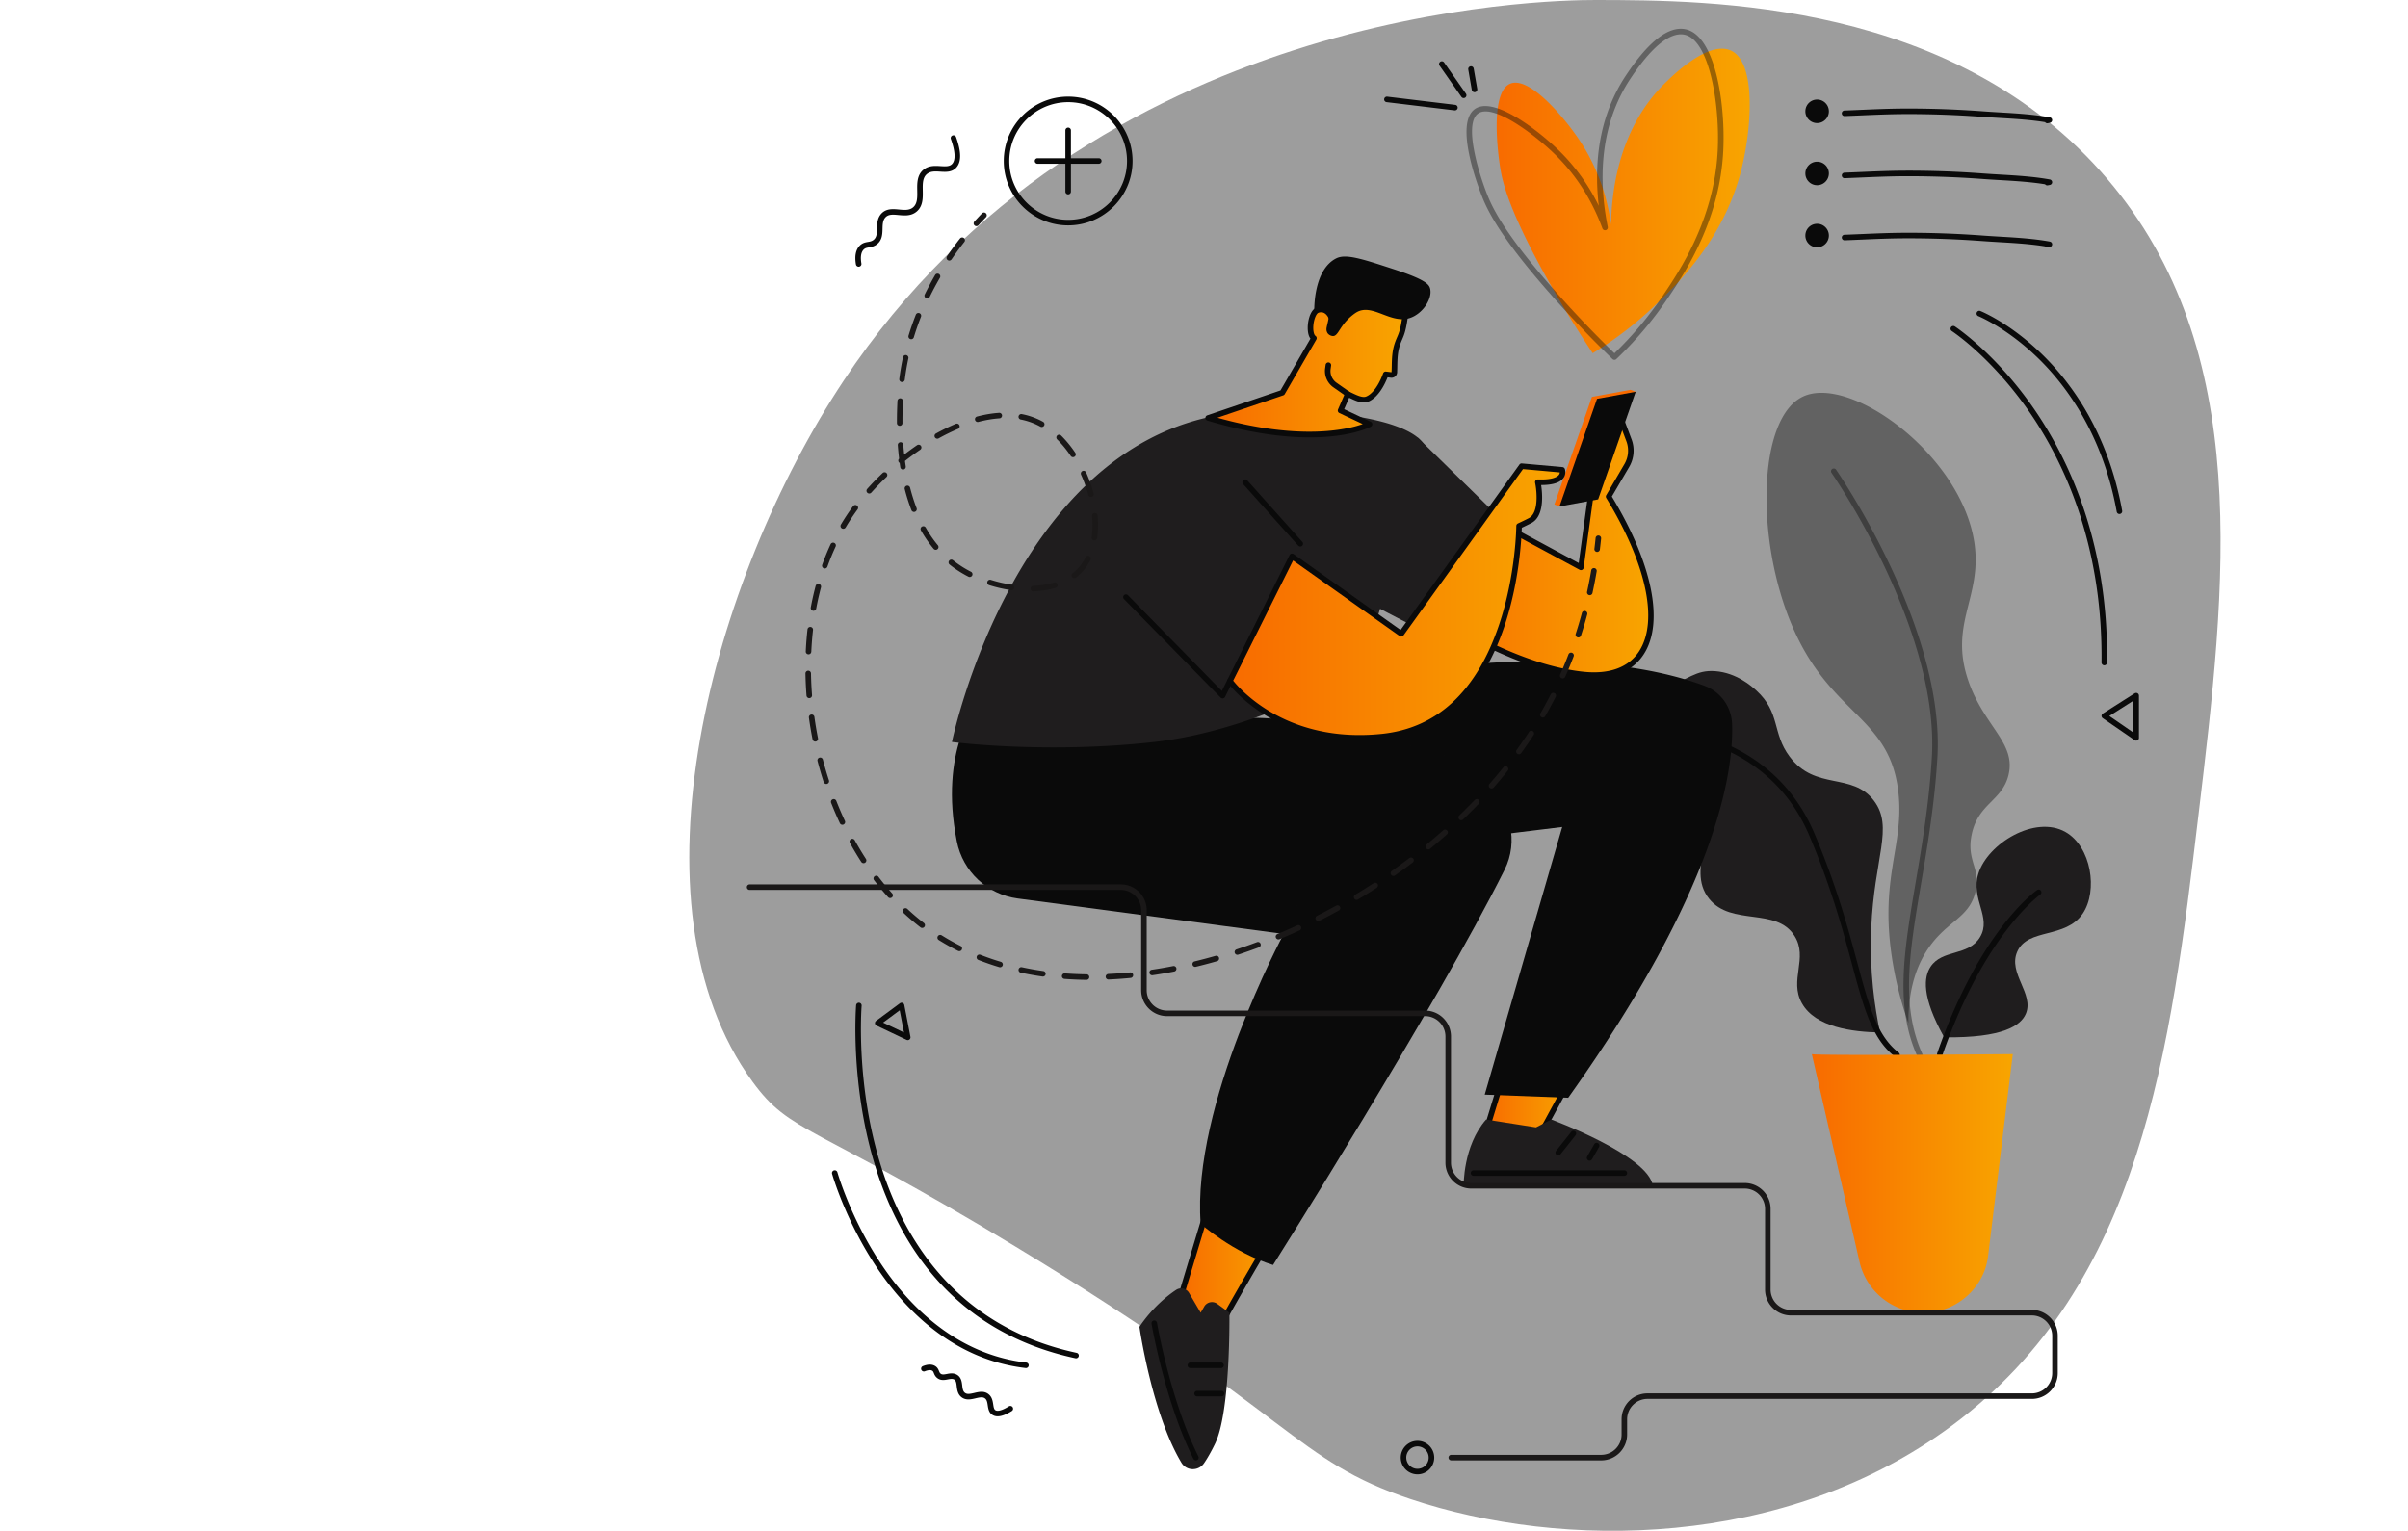 <svg xmlns="http://www.w3.org/2000/svg" width="824" height="524" fill="none"><path fill="#0A0A0A" fill-opacity=".4" d="M546.067 0C529.035-.026 373.65 2.34 288.742 130.23c-45.196 68.074-75.522 179.394-31.219 240.047 13.083 17.911 19.941 13.971 89.874 56.367 95.995 58.195 95.546 73.179 135.285 86.495 51.732 17.334 128.17 17.297 185.426-25.269 64.968-48.299 74.575-128.56 84.197-208.947 9.444-78.891 19.012-158.824-31.219-217.695C669.011.195 585.316.063 546.067 0Z"/><path fill="#1F1D1E" d="M665.275 355.076c-7.887-14.1-6.907-20.709-4.658-24.137 4.006-6.106 12.967-3.532 16.938-10.163 4.084-6.821-3.319-13.015-.565-21.757 3.256-10.342 19.412-20.095 29.783-14.236 8.869 5.01 11.203 20.135 5.928 27.947-5.854 8.672-18.752 4.884-22.385 12.964-3.343 7.433 5.848 14.472 2.906 21.336-1.688 3.94-7.579 8.302-27.947 8.046Z"/><path fill="#0A0A0A" d="M663.793 361.774a.947.947 0 0 1-.895-1.257c14.463-41.781 33.38-55.286 34.178-55.84a.946.946 0 0 1 1.082 1.554c-.191.133-19.234 13.781-33.47 54.906a.947.947 0 0 1-.895.637Z"/><path fill="#0A0A0A" fill-opacity=".4" d="M653.043 350.21c-.084-13.169 3.686-21.186 7.148-26.076 6.315-8.917 13.309-9.836 15.719-18.45 2.276-8.14-3.05-10.604-1.266-19.77 2.123-10.915 10.502-11.666 12.66-20.654 2.627-10.937-8.183-16.471-13.611-31.826-7.022-19.867 4.619-28.856 1.957-47.408-4.32-30.111-42.365-57.863-58.637-50.298-15.344 7.133-16.46 48.054-4.061 77.782 13.218 31.692 33.691 31.234 36.667 57.722 2.057 18.305-6.539 29.034-2.117 57.166a121.745 121.745 0 0 0 5.541 21.812Z"/><path fill="#0A0A0A" fill-opacity=".4" d="M657.074 362.375a.948.948 0 0 1-.862-.553c-7.9-17.248-4.692-36.16-.631-60.105 2.135-12.588 4.555-26.857 5.491-42.565 2.61-43.796-33.969-96.77-34.339-97.3a.947.947 0 0 1 1.553-1.084c.374.536 37.325 54.052 34.677 98.497-.943 15.811-3.371 30.133-5.515 42.77-4.007 23.622-7.171 42.281.486 58.999a.947.947 0 0 1-.86 1.341Z"/><path fill="#1F1D1E" d="M643.333 353.421c-1.772-8.378-3.632-20.721-3.013-35.608 1.01-24.267 7.75-34.596.979-43.664-7.464-9.997-20.028-3.304-28.926-15.196-6.067-8.108-3.026-14.961-11.358-22.591-1.588-1.454-6.756-6.062-14.049-6.627-6.767-.524-9.158 2.912-17.79 5.924-15.642 5.458-22.615-.655-28.367 5.086-5.091 5.081-6.106 16.338-1.25 22.546 9.147 11.695 33.339-1.923 42.416 9.167 7.753 9.471-5.611 24.636 2.873 35.193 7.644 9.511 22.947 2.748 29.218 12.703 4.795 7.612-1.919 15.109 2.525 23.044 4.635 8.275 17.394 9.86 26.742 10.023Z"/><path fill="#0A0A0A" d="M649.152 362.015a.946.946 0 0 1-.579-.198c-7.943-6.142-10.69-16.353-14.846-31.81-3.141-11.676-7.049-26.208-14.605-44.007-8.855-20.862-25.68-29.35-38.233-32.796-13.648-3.746-25.312-2.527-25.428-2.514a.948.948 0 0 1-.207-1.883c.489-.053 12.143-1.27 26.136 2.571 12.957 3.557 30.324 12.322 39.476 33.882 7.607 17.92 11.534 32.522 14.69 44.255 4.057 15.086 6.737 25.052 14.175 30.804a.946.946 0 0 1-.579 1.696Z"/><path fill="url(#a)" d="M619.994 360.827c1.31.584 68.774 0 68.774 0l-8.423 68.846c-.227 1.859-.63 3.7-1.314 5.444a22.412 22.412 0 0 1-42.706-3.177l-16.331-71.113Z"/><path fill="url(#b)" d="m516.026 362.698-7.756 25.287 18.907.079 11.255-20.686-22.406-4.68Z"/><path fill="#0A0A0A" d="M527.177 389.011h-.004l-18.908-.079a.948.948 0 0 1-.901-1.225l7.756-25.287a.947.947 0 0 1 1.099-.649l22.406 4.68a.95.95 0 0 1 .638 1.38l-11.255 20.686a.945.945 0 0 1-.831.494Zm-17.628-1.968 17.066.072 10.376-19.071-20.313-4.243-7.129 23.242Z"/><path fill="url(#c)" d="m414.857 407.982-11.226 37.291s12.912 13.723 12.163 12.702c-.749-1.02 22.519-40.017 22.519-40.017l-23.456-9.976Z"/><path fill="#0A0A0A" d="M415.853 458.994c-.44 0-.84-.402-1.256-.82-.344-.345-.828-.843-1.406-1.444a797.829 797.829 0 0 1-4.192-4.394c-3.037-3.201-6.06-6.414-6.06-6.414a.946.946 0 0 1-.217-.922l11.226-37.29a.948.948 0 0 1 1.277-.599l23.457 9.977a.947.947 0 0 1 .442 1.357c-8.343 13.983-21.65 36.805-22.384 39.428.047.326-.055.671-.312.885-.201.166-.391.236-.575.236Zm.705-1.577.001.001-.001-.001Zm-.002-.003.002.002-.002-.002Zm-11.862-12.392c3.618 3.842 8.552 9.056 10.682 11.244 1.024-2.35 3.788-7.444 10.576-19.157a2058.748 2058.748 0 0 1 10.992-18.703l-21.486-9.139-10.764 35.755Z"/><path fill="#1F1D1E" d="M500.859 405.89s-.273-13.598 7.664-22.678l17.081 2.689 5.253-2.689s33.241 12.266 34.722 22.678h-64.72Z"/><path fill="#0A0A0A" d="M555.84 402.482h-51.606a.946.946 0 1 1 0-1.894h51.606a.947.947 0 0 1 0 1.894ZM533.218 395.498a.947.947 0 0 1-.741-1.536l5.213-6.566a.947.947 0 0 1 1.483 1.177l-5.213 6.567a.945.945 0 0 1-.742.358ZM543.946 397.293a.947.947 0 0 1-.821-1.418l2.409-4.21a.946.946 0 1 1 1.644.941l-2.409 4.21a.946.946 0 0 1-.823.477Z"/><path fill="#1F1D1E" d="M389.902 454.164s4.233 29.626 14.381 46.538c1.711 2.852 5.812 2.94 7.701.203 1.092-1.583 2.366-3.752 3.808-6.725 5.391-11.116 4.899-44.845 4.899-44.845l-4.163-3.035a3.055 3.055 0 0 0-4.436.925l-1.234 2.11-3.978-6.776a3.12 3.12 0 0 0-4.411-1.031c-3.032 2.007-8.022 5.974-12.567 12.636Z"/><path fill="#0A0A0A" d="M409.236 499.891a.946.946 0 0 1-.847-.522c-9.676-19.277-14.293-45.97-14.338-46.237a.947.947 0 1 1 1.867-.318c.045.265 4.616 26.685 14.164 45.705a.948.948 0 0 1-.846 1.372ZM417.994 477.979h-8.358a.947.947 0 0 1 0-1.894h8.358a.946.946 0 1 1 0 1.894ZM417.832 468.292H407.33a.946.946 0 1 1 0-1.894h10.502a.946.946 0 1 1 0 1.894ZM436.761 238.117s90.719-23.985 146.511-3.373a14.446 14.446 0 0 1 9.432 13.065c.575 16.919-5.511 56.986-56.08 127.956l-28.56-1.074 26.513-91.614-110.352 13.562 12.536-58.522Z"/><path fill="#0A0A0A" d="M334.223 241.325s-13.006 15.512-6.798 46.711c2.048 10.289 10.423 18.135 20.821 19.521l91.03 12.137s-31.533 58.626-28.417 99.201c0 0 11.065 9.88 24.775 14.105 0 0 55.843-88.454 79.227-135.297 4.786-9.586 2.235-21.259-6.229-27.829-13.84-10.743-40.03-24.151-84.615-24.264-74.47-.188-89.794-4.285-89.794-4.285Z"/><path fill="#0A0A0A" fill-opacity=".4" d="M442.694 314.999a.947.947 0 0 1-.829-1.404l16.292-29.622a.946.946 0 1 1 1.66.912l-16.292 29.622a.948.948 0 0 1-.831.492ZM516.025 283.966a.948.948 0 0 1-.941-.847c-2-18.779-31.511-26.296-31.809-26.369a.947.947 0 0 1 .454-1.839c1.269.314 31.099 7.922 33.238 28.007a.947.947 0 0 1-.942 1.048Z"/><path fill="#1F1D1E" d="M465.996 228.681s-34.033 21.123-71.012 25.295c-36.979 4.172-69.238 0-69.238 0s22.202-108.034 100.769-112.99c27.602-1.74 65.72 2.901 61.473 16.578a35571.654 35571.654 0 0 0-21.992 71.117Z"/><path fill="url(#d)" d="m550.457 169.979 6.215-10.619a10.112 10.112 0 0 0 .741-8.659l-3.573-9.536-9.398 27.638-3.468 25.404-29.289-15.81-24.165 29.45s27.498 20.16 54.173 23.025c26.4 2.837 31.68-23.365 8.764-60.893Z"/><path fill="#0A0A0A" d="M545.477 232.031c-1.247 0-2.542-.072-3.886-.216-26.619-2.86-54.355-23-54.631-23.203a.944.944 0 0 1-.173-1.365l24.166-29.45a.947.947 0 0 1 1.182-.233l28.086 15.161 3.282-24.049a.911.911 0 0 1 .042-.177l9.398-27.638a.945.945 0 0 1 .881-.642.95.95 0 0 1 .902.615l3.574 9.535a11.015 11.015 0 0 1-.812 9.47l-5.929 10.13c13.816 22.814 17.937 42.913 11.016 53.835-3.434 5.42-9.302 8.226-17.098 8.227Zm-56.58-24.368c4.746 3.31 29.322 19.736 52.897 22.268 8.977.963 15.611-1.505 19.182-7.141 6.575-10.376 2.34-29.934-11.328-52.318a.947.947 0 0 1-.009-.972l6.215-10.619a9.133 9.133 0 0 0 .673-7.848l-2.644-7.054-8.516 25.043-3.455 25.313a.946.946 0 0 1-1.388.706l-28.602-15.44-23.025 28.062Z"/><path fill="#1F1D1E" d="m516.026 180.043-30.973-30.34-18.783 55.586 27.112 14.095 22.644-39.341Z"/><path fill="#F86B00" d="m533.645 173.352-1.749-.672 12.849-36.832 13.225-2.411 1.749.672-26.074 39.243Z"/><path fill="#0A0A0A" d="m546.87 170.941-13.225 2.411 12.848-36.832 13.225-2.411-12.848 36.832Z"/><path fill="url(#e)" d="m442.131 190.436 37.361 26.508L520.7 159.58l13.876 1.25s1.829 4.611-8.344 4.226c0 0 2.264 10.534-2.606 13.124-1.417.753-3.81 1.863-3.81 1.863s-.334 67.352-46.989 72.117c-35.921 3.67-51.952-19.069-51.952-19.069l21.256-42.655Z"/><path fill="#0A0A0A" d="M465.202 253.504c-30.713 0-44.951-19.652-45.101-19.868a.945.945 0 0 1-.074-.967l21.256-42.655a.945.945 0 0 1 1.396-.349l36.592 25.962 40.66-56.599a.944.944 0 0 1 .854-.391l13.876 1.25a.948.948 0 0 1 .795.594c.236.594.41 1.919-.433 3.11-1.144 1.618-3.713 2.435-7.646 2.436h-.011c.455 2.96 1.153 10.623-3.296 12.99-1.026.545-2.526 1.261-3.32 1.635-.086 3.182-.766 18.433-6.037 33.968-7.867 23.187-22.318 36.494-41.79 38.483-2.68.274-5.254.401-7.721.401Zm-43.216-20.52c2.476 3.111 18.597 21.518 50.745 18.234 18.947-1.935 32.468-14.454 40.189-37.208 5.798-17.09 5.947-33.805 5.948-33.972a.945.945 0 0 1 .549-.854c.023-.011 2.386-1.108 3.763-1.84 3.47-1.846 2.71-9.353 2.125-12.089a.946.946 0 0 1 .962-1.145c5.103.191 6.697-.912 7.192-1.588.209-.285.281-.576.295-.815l-12.601-1.135-40.893 56.925a.947.947 0 0 1-1.317.219l-36.458-25.867-20.499 41.135ZM444.945 187.071a.945.945 0 0 1-.706-.316l-18.849-21.067a.946.946 0 1 1 1.412-1.263l18.849 21.068a.946.946 0 0 1-.706 1.578Z"/><path fill="#0A0A0A" d="M418.369 239.064a.947.947 0 0 1-.676-.284l-33.074-33.72a.947.947 0 0 1 1.352-1.327l32.143 32.771 1.912-3.836a.948.948 0 0 1 1.695.844l-2.504 5.026a.95.95 0 0 1-.848.526Z"/><path fill="url(#f)" d="m438.812 134.433-25.376 8.634c38.061 11.347 55.215 2.149 55.215 2.149l-9.92-4.685 2.457-5.665c2.505 1.188 4.868 2.485 6.643 1.762 4.111-1.677 6.351-8.5 6.351-8.5l1.863.231a.98.98 0 0 0 1.103-.946c.111-3.71-.03-6.472 1.029-9.621 1.043-3.103 1.843-3.07 2.806-10.619l-16.927-11.372-8.601 12.633s-1.475-3.422-4.643-2.254c-2.303.849-3.347 8.139-1.197 9.581l-10.803 18.672Z"/><path fill="#0A0A0A" d="M448.162 149.714c-8.726 0-20.307-1.36-34.997-5.74a.947.947 0 0 1-.034-1.804l25.04-8.519 10.259-17.734c-1.157-1.533-.952-4.233-.846-5.122.267-2.242 1.17-4.866 2.901-5.504 2.295-.845 3.995.213 5 1.418l7.789-11.442a.947.947 0 0 1 1.311-.253l16.927 11.373c.298.199.457.55.411.906-.726 5.694-1.392 7.241-2.096 8.879-.241.56-.49 1.141-.752 1.921-.839 2.496-.884 4.744-.94 7.588-.011.565-.022 1.15-.041 1.76a1.935 1.935 0 0 1-.671 1.407 1.938 1.938 0 0 1-1.495.451l-1.115-.139c-.735 1.896-2.962 6.85-6.624 8.344-1.946.794-4.169-.229-6.524-1.36l-1.701 3.922 9.091 4.294a.946.946 0 0 1 .043 1.69c-.437.236-7.09 3.663-20.936 3.664Zm-31.567-6.722c28.477 7.932 44.519 4.012 49.718 2.167l-7.987-3.772a.947.947 0 0 1-.464-1.233l2.457-5.665a.944.944 0 0 1 1.275-.479l.696.333c2.038.98 3.96 1.904 5.184 1.408 3.654-1.491 5.788-7.855 5.809-7.919a.948.948 0 0 1 1.017-.644l1.862.231c.058-.638.069-1.216.08-1.775.057-2.888.106-5.383 1.037-8.155.288-.853.552-1.469.808-2.065.655-1.52 1.222-2.84 1.882-7.792l-15.66-10.52-8.07 11.855a.949.949 0 0 1-1.653-.158c-.116-.261-1.209-2.564-3.445-1.74-.606.223-1.42 1.797-1.676 3.951-.251 2.104.162 3.608.679 3.954a.948.948 0 0 1 .292 1.261l-10.803 18.673a.952.952 0 0 1-.515.423l-22.523 7.661Zm22.217-8.559h.006-.006Z"/><path fill="#0A0A0A" d="M449.738 106.426s5.379-.461 4.998 1.968c-.532 3.388-1.203 4.064-.579 5.408.333.718 1.234 1.219 1.989 1.229 1.58.022 2.1-2.612 4.902-5.537 1.184-1.236 2.427-2.157 3.136-2.577 5.434-3.217 11.595 4.058 18.194 1.968 4.393-1.393 7.87-6.583 7.008-10.082-.36-1.463-1.596-3.098-12.417-6.638-10.953-3.583-16.43-5.375-19.71-3.73-7.693 3.86-7.543 17.018-7.521 17.991ZM461.187 135.812a.942.942 0 0 1-.542-.171l-4.338-3.039a6.812 6.812 0 0 1-2.848-6.574l.17-1.19a.948.948 0 0 1 1.875.268l-.17 1.19a4.927 4.927 0 0 0 2.06 4.754l4.338 3.039a.949.949 0 0 1-.545 1.723ZM365.518 77.139c-12.15 0-22.036-9.885-22.036-22.035s9.886-22.035 22.036-22.035c12.151 0 22.035 9.885 22.035 22.035s-9.885 22.035-22.035 22.035Zm0-42.177c-11.106 0-20.142 9.035-20.142 20.141 0 11.106 9.036 20.141 20.142 20.141s20.141-9.035 20.141-20.141c0-11.106-9.035-20.141-20.141-20.141Z"/><path fill="#0A0A0A" d="M365.517 66.53a.947.947 0 0 1-.947-.946V44.623a.947.947 0 1 1 1.894 0v20.96a.947.947 0 0 1-.947.948Z"/><path fill="#0A0A0A" d="M375.998 56.05h-20.961a.946.946 0 1 1 0-1.894h20.961a.947.947 0 1 1 0 1.894Z"/><path fill="#1A1818" d="M334.119 77.405a.947.947 0 0 1-.702-1.582c.855-.947 1.709-1.859 2.608-2.789a.947.947 0 1 1 1.361 1.317c-.884.914-1.723 1.811-2.565 2.742a.943.943 0 0 1-.702.312ZM371.821 335.409h-.013a123.583 123.583 0 0 1-7.553-.327.947.947 0 0 1-.875-1.014.952.952 0 0 1 1.015-.875c2.429.181 4.931.289 7.437.321a.948.948 0 0 1-.011 1.895Zm7.503-.122a.946.946 0 0 1-.041-1.894c2.441-.108 4.942-.286 7.437-.529a.95.95 0 0 1 1.035.851.948.948 0 0 1-.851 1.034c-2.527.247-5.063.427-7.537.537l-.043.001Zm-22.458-1.005c-.044 0-.089-.003-.134-.009-2.523-.358-5.03-.806-7.453-1.33a.947.947 0 1 1 .4-1.852c2.379.515 4.841.954 7.319 1.306a.947.947 0 0 1-.132 1.885Zm37.393-.445a.948.948 0 0 1-.138-1.884c2.427-.358 4.901-.784 7.355-1.265a.948.948 0 0 1 .364 1.859c-2.483.486-4.986.918-7.441 1.281a1.097 1.097 0 0 1-.14.009Zm-52.046-2.74a.953.953 0 0 1-.272-.04 91 91 0 0 1-7.166-2.478.947.947 0 0 1 .694-1.762 88.154 88.154 0 0 0 7.016 2.425.948.948 0 0 1-.272 1.855Zm66.778-.138a.948.948 0 0 1-.222-1.868 179.98 179.98 0 0 0 7.219-1.909.947.947 0 0 1 .522 1.82 180.017 180.017 0 0 1-7.296 1.929.857.857 0 0 1-.223.028Zm14.431-4.135a.948.948 0 0 1-.297-1.846 193.745 193.745 0 0 0 7.045-2.485.948.948 0 0 1 .664 1.775 196.215 196.215 0 0 1-7.115 2.508.928.928 0 0 1-.297.048Zm-95.152-1.234a.935.935 0 0 1-.424-.102 80.773 80.773 0 0 1-6.619-3.716.947.947 0 0 1 1.004-1.606 78.674 78.674 0 0 0 6.464 3.629.946.946 0 0 1 .422 1.271.946.946 0 0 1-.847.524Zm109.213-4.028a.947.947 0 0 1-.366-1.82 203.926 203.926 0 0 0 6.83-3.005.948.948 0 0 1 .794 1.72 207.687 207.687 0 0 1-6.893 3.032.944.944 0 0 1-.365.073Zm-121.915-3.927a.938.938 0 0 1-.577-.198l-.465-.361a79.842 79.842 0 0 1-5.319-4.557.946.946 0 1 1 1.293-1.383 78.24 78.24 0 0 0 5.193 4.448l.456.354a.947.947 0 0 1-.581 1.697Zm135.527-2.359a.948.948 0 0 1-.429-1.792 208.226 208.226 0 0 0 6.601-3.495.948.948 0 0 1 .916 1.658 211.958 211.958 0 0 1-6.66 3.526.943.943 0 0 1-.428.103Zm13.133-7.256a.948.948 0 0 1-.488-1.759 209.587 209.587 0 0 0 6.337-3.961.946.946 0 1 1 1.033 1.588 212.215 212.215 0 0 1-6.396 3.997.945.945 0 0 1-.486.135Zm-159.626-.611a.944.944 0 0 1-.705-.315 93.532 93.532 0 0 1-4.827-5.852.948.948 0 0 1 1.508-1.145 91.924 91.924 0 0 0 4.729 5.732.946.946 0 0 1-.705 1.58Zm172.213-7.575a.947.947 0 0 1-.545-1.722 204.708 204.708 0 0 0 6.037-4.412.948.948 0 0 1 1.146 1.508 203.625 203.625 0 0 1-6.093 4.454.948.948 0 0 1-.545.172Zm-181.301-4.366a.946.946 0 0 1-.796-.433 108.52 108.52 0 0 1-3.886-6.504.947.947 0 1 1 1.659-.915 105.78 105.78 0 0 0 3.818 6.39.948.948 0 0 1-.795 1.462Zm193.264-4.724a.945.945 0 0 1-.601-1.679 193.514 193.514 0 0 0 5.688-4.857.947.947 0 0 1 1.258 1.417 196 196 0 0 1-5.744 4.904.95.95 0 0 1-.601.215Zm-200.518-8.417a.947.947 0 0 1-.859-.546 121.2 121.2 0 0 1-2.986-6.955.946.946 0 1 1 1.763-.692c.911 2.32 1.9 4.623 2.939 6.845a.948.948 0 0 1-.857 1.348Zm211.755-1.567a.947.947 0 0 1-.656-1.629 180.67 180.67 0 0 0 5.283-5.297.947.947 0 1 1 1.368 1.309 181.955 181.955 0 0 1-5.338 5.352.944.944 0 0 1-.657.265Zm10.381-10.859a.946.946 0 0 1-.711-1.571 165.714 165.714 0 0 0 4.793-5.721.948.948 0 0 1 1.479 1.183 165.576 165.576 0 0 1-4.849 5.786.94.94 0 0 1-.712.323Zm-227.631-1.544a.946.946 0 0 1-.9-.655 128.155 128.155 0 0 1-2.119-7.261.948.948 0 0 1 1.833-.476c.624 2.4 1.327 4.806 2.088 7.152a.947.947 0 0 1-.902 1.24Zm237.001-10.179a.946.946 0 0 1-.767-1.502 150.396 150.396 0 0 0 4.225-6.146.947.947 0 0 1 1.587 1.033 150.818 150.818 0 0 1-4.278 6.224.943.943 0 0 1-.767.391Zm-240.781-4.345a.948.948 0 0 1-.928-.763 130.425 130.425 0 0 1-1.256-7.456.948.948 0 0 1 1.876-.26 128.55 128.55 0 0 0 1.237 7.348.946.946 0 0 1-.929 1.131Zm248.958-8.236a.948.948 0 0 1-.819-1.42 139.178 139.178 0 0 0 3.555-6.552.948.948 0 0 1 1.689.858 142.502 142.502 0 0 1-3.603 6.642.948.948 0 0 1-.822.472Zm-251.014-6.627a.948.948 0 0 1-.943-.873 125.534 125.534 0 0 1-.363-7.553.946.946 0 0 1 .93-.963.94.94 0 0 1 .964.93c.042 2.459.163 4.961.358 7.438a.948.948 0 0 1-.946 1.021Zm257.813-6.748a.948.948 0 0 1-.865-1.331c1-2.257 1.955-4.577 2.839-6.893a.946.946 0 1 1 1.77.675 144.597 144.597 0 0 1-2.877 6.985.947.947 0 0 1-.867.564Zm-258.066-8.247h-.045a.948.948 0 0 1-.902-.99c.116-2.533.317-5.071.597-7.543a.947.947 0 1 1 1.882.212 111.84 111.84 0 0 0-.587 7.418.947.947 0 0 1-.945.903Zm263.42-5.77a.947.947 0 0 1-.901-1.239c.76-2.345 1.473-4.751 2.12-7.151a.947.947 0 0 1 1.829.493 152.257 152.257 0 0 1-2.147 7.242.948.948 0 0 1-.901.655Zm-261.722-9.132a.947.947 0 0 1-.933-1.121 99.601 99.601 0 0 1 1.666-7.391.947.947 0 0 1 1.83.488 97.378 97.378 0 0 0-1.633 7.248.948.948 0 0 1-.93.776Zm265.635-5.356a.945.945 0 0 1-.925-1.15 160.06 160.06 0 0 0 1.419-7.325.946.946 0 1 1 1.867.317 161.156 161.156 0 0 1-1.436 7.412.95.95 0 0 1-.925.746Zm-190.437-1.288a.947.947 0 0 1-.038-1.893c2.576-.105 4.985-.489 7.16-1.142a.947.947 0 1 1 .544 1.814c-2.326.698-4.892 1.109-7.626 1.22l-.04.001Zm-7.483-.414a.938.938 0 0 1-.138-.011 47.694 47.694 0 0 1-7.458-1.71.946.946 0 1 1 .569-1.806 46.028 46.028 0 0 0 7.162 1.642.947.947 0 0 1-.135 1.885Zm21.547-4.113a.947.947 0 0 1-.583-1.694 15.555 15.555 0 0 0 1.979-1.833 16.28 16.28 0 0 0 2.462-3.611.947.947 0 1 1 1.691.853 18.233 18.233 0 0 1-2.75 4.031 17.556 17.556 0 0 1-2.219 2.053.938.938 0 0 1-.58.201Zm-35.802-.393a.953.953 0 0 1-.431-.104 39.498 39.498 0 0 1-2.819-1.589 36.715 36.715 0 0 1-3.639-2.571.946.946 0 1 1 1.184-1.477 35.145 35.145 0 0 0 3.452 2.439 37.73 37.73 0 0 0 2.685 1.512.948.948 0 0 1-.432 1.79Zm-49.586-2.92a.948.948 0 0 1-.892-1.266 84.602 84.602 0 0 1 2.871-7.023.946.946 0 1 1 1.718.796 82.312 82.312 0 0 0-2.805 6.865.948.948 0 0 1-.892.628Zm37.956-6.389a.948.948 0 0 1-.73-.342 43.267 43.267 0 0 1-4.337-6.315.947.947 0 1 1 1.648-.934 41.346 41.346 0 0 0 4.146 6.038.948.948 0 0 1-.727 1.553Zm54.294-3.217a.947.947 0 0 1-.939-1.079c.188-1.337.284-2.748.284-4.195 0-1.001-.046-2.038-.137-3.08a.947.947 0 0 1 1.887-.164c.095 1.097.144 2.189.144 3.245 0 1.535-.102 3.035-.302 4.459a.948.948 0 0 1-.937.814ZM288.565 181a.946.946 0 0 1-.815-1.428 72.337 72.337 0 0 1 4.195-6.338.947.947 0 0 1 1.521 1.128 70.3 70.3 0 0 0-4.084 6.171.948.948 0 0 1-.817.467Zm24.206-5.764a.947.947 0 0 1-.884-.606 64.603 64.603 0 0 1-2.302-7.259.948.948 0 0 1 1.835-.47 62.81 62.81 0 0 0 2.234 7.047.947.947 0 0 1-.883 1.288Zm60.554-5.122a.946.946 0 0 1-.913-.701 46.259 46.259 0 0 0-2.473-6.922.947.947 0 0 1 1.728-.777 48.073 48.073 0 0 1 2.573 7.207.946.946 0 0 1-.915 1.193Zm-75.869-1.182a.947.947 0 0 1-.706-1.578 93.448 93.448 0 0 1 5.288-5.437.947.947 0 1 1 1.304 1.374 91.925 91.925 0 0 0-5.181 5.327.946.946 0 0 1-.705.314Zm11.552-8.206a.947.947 0 0 1-.935-.802 87.12 87.12 0 0 1-.212-1.451.947.947 0 0 1-.194-1.492 99.375 99.375 0 0 1-.448-4.593.949.949 0 0 1 .874-1.015.952.952 0 0 1 1.015.875c.083 1.126.186 2.243.306 3.345a92.023 92.023 0 0 1 4.408-3.206.947.947 0 0 1 1.068 1.565 90.866 90.866 0 0 0-5.211 3.838c.083.621.171 1.237.266 1.845a.948.948 0 0 1-.937 1.091Zm58.17-4.241a.945.945 0 0 1-.787-.42c-1.413-2.11-2.971-4.01-4.631-5.648a.947.947 0 0 1 1.33-1.349c1.751 1.727 3.391 3.727 4.874 5.943a.946.946 0 0 1-.786 1.474Zm-46.44-6.316a.948.948 0 0 1-.461-1.775 69.749 69.749 0 0 1 6.838-3.336.948.948 0 0 1 .733 1.746 67.654 67.654 0 0 0-6.652 3.246.935.935 0 0 1-.458.119Zm35.731-4.01a.932.932 0 0 1-.459-.12 22.777 22.777 0 0 0-6.749-2.435.948.948 0 0 1 .359-1.86 24.695 24.695 0 0 1 6.572 2.246c.248.128.494.259.739.395a.947.947 0 0 1-.462 1.774Zm-48.6-.4a.948.948 0 0 1-.947-.941l-.002-.717c0-2.901.105-5.294.183-6.84a.947.947 0 1 1 1.891.096c-.077 1.526-.18 3.886-.18 6.744l.002.706a.947.947 0 0 1-.94.953l-.007-.001Zm26.709-1.311a.946.946 0 0 1-.24-1.863c2.599-.681 5.145-1.11 7.567-1.272a.947.947 0 0 1 .127 1.889c-2.302.155-4.73.564-7.213 1.215a.949.949 0 0 1-.241.031Zm-25.902-13.67a.947.947 0 0 1-.942-1.066 89.213 89.213 0 0 1 1.269-7.477.948.948 0 0 1 1.851.396 87.871 87.871 0 0 0-1.241 7.318.947.947 0 0 1-.937.829Zm3.129-14.662a.947.947 0 0 1-.907-1.222 94.149 94.149 0 0 1 2.493-7.16.947.947 0 0 1 1.762.695 91.782 91.782 0 0 0-2.443 7.014.946.946 0 0 1-.905.673Zm5.489-13.956a.95.95 0 0 1-.851-1.362 102.653 102.653 0 0 1 3.569-6.683.947.947 0 0 1 1.636.953 100.548 100.548 0 0 0-3.503 6.558.942.942 0 0 1-.851.534Zm7.542-12.968a.947.947 0 0 1-.781-1.48 110.123 110.123 0 0 1 4.479-6.106.948.948 0 0 1 1.488 1.172 108.588 108.588 0 0 0-4.402 6 .946.946 0 0 1-.784.414ZM546.526 188.924a.947.947 0 0 1-.941-1.063c.158-1.274.298-2.523.422-3.742a.948.948 0 0 1 1.885.191 174.187 174.187 0 0 1-.426 3.784.949.949 0 0 1-.94.83Z"/><path fill="#1A1818" d="M547.932 499.891h-51.318a.947.947 0 0 1 0-1.894h51.318a6.97 6.97 0 0 0 6.963-6.963v-5.218c0-4.884 3.973-8.858 8.857-8.858h131.541a6.97 6.97 0 0 0 6.963-6.963v-12.75a6.971 6.971 0 0 0-6.963-6.963h-82.445c-4.884 0-8.857-3.973-8.857-8.857v-27.624a6.971 6.971 0 0 0-6.964-6.963h-93.55c-4.884 0-8.857-3.973-8.857-8.857v-43.2a6.97 6.97 0 0 0-6.963-6.963h-88.299c-4.884 0-8.857-3.974-8.857-8.857v-27.372a6.97 6.97 0 0 0-6.963-6.963H256.517a.946.946 0 1 1 0-1.894h127.02c4.884 0 8.857 3.973 8.857 8.857v27.372a6.971 6.971 0 0 0 6.963 6.963h88.3c4.884 0 8.857 3.973 8.857 8.857v43.2a6.97 6.97 0 0 0 6.963 6.963h93.55c4.884 0 8.858 3.973 8.858 8.857v27.624a6.97 6.97 0 0 0 6.963 6.963h82.445c4.884 0 8.857 3.974 8.857 8.857v12.75c0 4.884-3.974 8.857-8.857 8.857H563.752a6.971 6.971 0 0 0-6.963 6.964v5.218c0 4.884-3.974 8.857-8.857 8.857Z"/><path fill="#0A0A0A" d="M485.054 504.672a5.735 5.735 0 0 1-5.728-5.729 5.735 5.735 0 0 1 5.728-5.728 5.735 5.735 0 0 1 5.729 5.728c0 3.16-2.57 5.729-5.729 5.729Zm0-9.563a3.84 3.84 0 0 0-3.834 3.834 3.84 3.84 0 0 0 3.834 3.835 3.84 3.84 0 0 0 3.835-3.835 3.84 3.84 0 0 0-3.835-3.834ZM720.072 227.729h-.012a.948.948 0 0 1-.936-.958c.48-41.231-13.508-69.904-25.326-86.696-12.788-18.17-25.809-26.688-25.939-26.772a.948.948 0 0 1 1.028-1.591c.133.086 13.463 8.805 26.46 27.272 11.98 17.021 26.157 46.072 25.672 87.808a.949.949 0 0 1-.947.937ZM725.258 175.947a.947.947 0 0 1-.93-.778c-4.858-26.697-17.472-43.475-27.199-52.85-10.55-10.167-20.079-14.071-20.173-14.109a.947.947 0 0 1 .705-1.758c.399.16 9.906 4.043 20.713 14.438 9.954 9.572 22.859 26.702 27.816 53.94a.947.947 0 0 1-.932 1.117ZM368.22 464.957a.995.995 0 0 1-.201-.021c-19.119-4.112-34.969-13.043-47.11-26.543-9.699-10.785-17.055-24.485-21.862-40.72-8.167-27.58-6.11-53.318-6.088-53.575a.952.952 0 0 1 1.024-.864.945.945 0 0 1 .863 1.023c-.021.254-2.047 25.686 6.033 52.93 7.423 25.032 25.166 56.784 67.538 65.897a.948.948 0 0 1-.197 1.873Z"/><path fill="#0A0A0A" d="M351.07 468.292c-.036 0-.073-.002-.11-.006-25.447-2.964-42.108-20.914-51.604-35.449-10.247-15.686-14.579-30.894-14.621-31.046a.947.947 0 1 1 1.824-.512c.041.15 4.311 15.119 14.411 30.565 9.272 14.179 25.509 31.683 50.21 34.561a.947.947 0 0 1-.11 1.887ZM293.831 91.3a.948.948 0 0 1-.933-.787c-.487-2.853-.07-4.994 1.236-6.364.955-1 1.987-1.18 2.896-1.338.69-.12 1.286-.224 1.875-.679 1.123-.868 1.159-2.267 1.2-3.887.042-1.686.09-3.597 1.48-5.107 1.694-1.84 4.021-1.618 6.074-1.422 1.82.174 3.539.337 4.823-.771 1.467-1.266 1.428-3.404 1.387-5.668-.045-2.49-.096-5.311 2.077-7.143 1.821-1.534 4-1.395 5.922-1.273 1.631.105 3.038.194 3.917-.715 1.277-1.322 1.133-4.297-.415-8.603a.948.948 0 0 1 1.783-.64c1.86 5.175 1.858 8.63-.005 10.558-1.488 1.54-3.567 1.407-5.399 1.29-1.719-.11-3.342-.213-4.582.831-1.484 1.25-1.445 3.393-1.404 5.66.045 2.48.096 5.29-2.044 7.136-1.896 1.637-4.204 1.418-6.24 1.223-1.848-.175-3.444-.328-4.5.82-.908.986-.944 2.387-.981 3.871-.046 1.837-.098 3.92-1.935 5.34-.961.742-1.93.91-2.709 1.045-.769.134-1.326.23-1.85.78-.87.913-1.119 2.507-.739 4.738a.947.947 0 0 1-.934 1.105ZM341.396 484.81c-.669 0-1.257-.16-1.77-.477-1.248-.774-1.449-2.11-1.627-3.29-.151-.995-.28-1.854-.937-2.362-.736-.567-1.705-.393-3.213-.037-1.54.363-3.286.775-4.792-.359-1.339-1.008-1.523-2.55-1.67-3.788-.139-1.175-.257-1.913-.878-2.278-.578-.339-1.31-.2-2.156-.039-1.117.212-2.505.477-3.716-.541-.634-.533-.877-1.132-1.072-1.614-.18-.444-.271-.647-.546-.816-.537-.329-1.423-.26-2.562.198a.948.948 0 0 1-.707-1.757c1.74-.7 3.172-.719 4.256-.057.82.501 1.105 1.206 1.314 1.72.152.375.262.646.536.877.497.418 1.106.327 2.142.13 1.014-.193 2.276-.434 3.469.266 1.465.86 1.651 2.428 1.801 3.688.126 1.061.235 1.977.928 2.498.743.56 1.712.384 3.219.03 1.547-.365 3.301-.779 4.804.381 1.259.972 1.477 2.417 1.653 3.579.154 1.023.273 1.665.752 1.962.465.288 1.688.497 4.639-1.347a.948.948 0 0 1 1.003 1.606c-1.953 1.22-3.565 1.827-4.87 1.827ZM730.985 253.512a.95.95 0 0 1-.538-.168l-10.903-7.517a.948.948 0 0 1 .03-1.579l10.903-6.93a.949.949 0 0 1 1.455.799v14.448a.945.945 0 0 1-.947.947Zm-9.188-8.433 8.241 5.682v-10.92l-8.241 5.238ZM310.622 356.034a.944.944 0 0 1-.407-.092l-10.264-4.877a.945.945 0 0 1-.157-1.616l8.155-6.033a.943.943 0 0 1 .907-.12.945.945 0 0 1 .586.702l2.109 10.91a.949.949 0 0 1-.929 1.126Zm-8.432-6.002 7.147 3.395-1.469-7.595-5.678 4.2Z"/><path fill="url(#g)" d="M545.014 120.907a387.522 387.522 0 0 1-14.866-24.2c-13.977-24.735-16.033-34.7-16.76-39.093-.319-1.933-4.108-25.826 3.395-28.97 6.519-2.732 18.434 11.512 23.564 19.135 7.454 11.075 9.978 22.127 10.956 29.077.145-9.767 1.968-32.398 18.636-48.596 3.031-2.945 14.756-14.341 22.313-10.973 8.978 4.002 7.187 27.613 3.25 42.223-6.098 22.626-21.049 37.276-29.109 44.99a124.319 124.319 0 0 1-21.379 16.407Z"/><path fill="#0A0A0A" fill-opacity=".4" d="M552.44 123.182a.944.944 0 0 1-.659-.267 388.731 388.731 0 0 1-19.714-20.541c-17.75-19.901-22.685-29.462-24.853-34.923-1.654-4.17-9.553-25.216-2.497-30.156 6.359-4.455 21.286 7.071 28.29 13.787 5.76 5.524 10.478 12.014 14.081 19.357-1.554-13.228-.527-29.822 9.246-44.556C564.116 14.15 571 8.81 576.791 10.02c10.201 2.125 13.681 25.572 12.895 41.543-1.19 24.145-13.254 42.033-19.052 50.629a125.42 125.42 0 0 1-17.54 20.73.951.951 0 0 1-.654.261Zm-44.086-85.041c-.994 0-1.858.22-2.551.705-4.893 3.427-.065 19.752 3.172 27.906 2.114 5.327 6.956 14.684 24.506 34.361a387.678 387.678 0 0 0 18.963 19.807 123.451 123.451 0 0 0 16.618-19.788c5.702-8.454 17.567-26.045 18.73-49.662.762-15.448-2.773-37.802-11.389-39.596-3.411-.71-9.385 1.327-18.493 15.057-11.399 17.187-10.507 37.076-7.752 50.735a.946.946 0 0 1-1.816.516c-3.706-10.035-9.307-18.692-16.647-25.732-6.355-6.094-17.269-14.31-23.341-14.31Z"/><path fill="#0A0A0A" d="M497.863 37.778a.898.898 0 0 1-.115-.007l-23.282-2.815a.947.947 0 0 1 .227-1.88l23.282 2.815a.947.947 0 0 1-.112 1.887ZM500.857 33.556a.947.947 0 0 1-.777-.404l-7.47-10.683a.947.947 0 0 1 1.553-1.085l7.47 10.682a.947.947 0 0 1-.776 1.49ZM504.568 31.554a.947.947 0 0 1-.932-.785l-1.21-6.987a.947.947 0 0 1 1.866-.323l1.211 6.987a.948.948 0 0 1-.935 1.108ZM700.569 42.189a.947.947 0 0 1-.755-.378c-5.047-.821-10.34-1.133-15.472-1.435-1.975-.117-4.018-.238-6.001-.385a341.423 341.423 0 0 0-26.598-.94c-4.993.02-10.077.239-14.993.45-1.841.08-3.681.16-5.521.23a.947.947 0 1 1-.072-1.893c1.837-.07 3.674-.15 5.511-.228 4.934-.214 10.037-.434 15.068-.452 8.878-.032 17.874.285 26.745.944 1.969.147 4.004.267 5.973.383 5.63.332 11.453.675 17 1.687a.946.946 0 0 1 .009 1.861l-.714.138a.915.915 0 0 1-.18.018ZM625.829 38.103a4.023 4.023 0 1 1-8.046 0 4.023 4.023 0 0 1 8.046 0ZM700.57 63.45a.949.949 0 0 1-.756-.378c-5.046-.821-10.338-1.133-15.469-1.436-1.976-.116-4.02-.236-6.003-.384a343.364 343.364 0 0 0-26.599-.94c-4.997.02-10.084.24-15.004.451-1.837.08-3.673.159-5.51.229a.947.947 0 1 1-.072-1.893c1.833-.07 3.666-.148 5.5-.228 4.938-.213 10.045-.434 15.079-.453 8.871-.037 17.875.285 26.745.945 1.969.147 4.005.266 5.974.383 5.631.332 11.453.675 16.999 1.687a.946.946 0 0 1 .01 1.861l-.715.138a.961.961 0 0 1-.179.018ZM625.829 59.363a4.023 4.023 0 1 1-8.046 0 4.023 4.023 0 0 1 8.046 0ZM700.569 84.71a.947.947 0 0 1-.755-.378c-5.047-.821-10.34-1.133-15.472-1.435-1.975-.117-4.018-.237-6.001-.385a341.8 341.8 0 0 0-26.598-.94c-4.992.02-10.075.24-14.99.452-1.841.08-3.683.159-5.524.228a.953.953 0 0 1-.982-.91.947.947 0 0 1 .91-.983c1.838-.069 3.676-.149 5.514-.228 4.933-.213 10.035-.434 15.064-.452 8.871-.038 17.875.285 26.746.944 1.968.147 4.003.267 5.972.383 5.631.332 11.453.675 17 1.687a.946.946 0 0 1 .009 1.862l-.713.137a.915.915 0 0 1-.18.018ZM625.829 80.624a4.023 4.023 0 1 1-8.046 0 4.023 4.023 0 0 1 8.046 0Z"/><defs><linearGradient id="a" x1="619.994" x2="688.768" y1="405.082" y2="405.082" gradientUnits="userSpaceOnUse"><stop stop-color="#F86B00"/><stop offset="0" stop-color="#F86B00"/><stop offset="1" stop-color="#F8A500"/></linearGradient><linearGradient id="b" x1="508.27" x2="538.432" y1="375.381" y2="375.381" gradientUnits="userSpaceOnUse"><stop stop-color="#F86B00"/><stop offset="0" stop-color="#F86B00"/><stop offset="1" stop-color="#F8A500"/></linearGradient><linearGradient id="c" x1="403.631" x2="438.313" y1="433.006" y2="433.006" gradientUnits="userSpaceOnUse"><stop stop-color="#F86B00"/><stop offset="0" stop-color="#F86B00"/><stop offset="1" stop-color="#F8A500"/></linearGradient><linearGradient id="d" x1="487.52" x2="564.941" y1="186.124" y2="186.124" gradientUnits="userSpaceOnUse"><stop stop-color="#F86B00"/><stop offset="0" stop-color="#F86B00"/><stop offset="1" stop-color="#F8A500"/></linearGradient><linearGradient id="e" x1="420.875" x2="534.704" y1="206.07" y2="206.07" gradientUnits="userSpaceOnUse"><stop stop-color="#F86B00"/><stop offset="0" stop-color="#F86B00"/><stop offset="1" stop-color="#F8A500"/></linearGradient><linearGradient id="f" x1="413.436" x2="480.983" y1="122.268" y2="122.268" gradientUnits="userSpaceOnUse"><stop stop-color="#F86B00"/><stop offset="0" stop-color="#F86B00"/><stop offset="1" stop-color="#F8A500"/></linearGradient><linearGradient id="g" x1="512.15" x2="598.736" y1="68.789" y2="68.789" gradientUnits="userSpaceOnUse"><stop stop-color="#F86B00"/><stop offset="0" stop-color="#F86B00"/><stop offset="1" stop-color="#F8A500"/></linearGradient></defs></svg>
